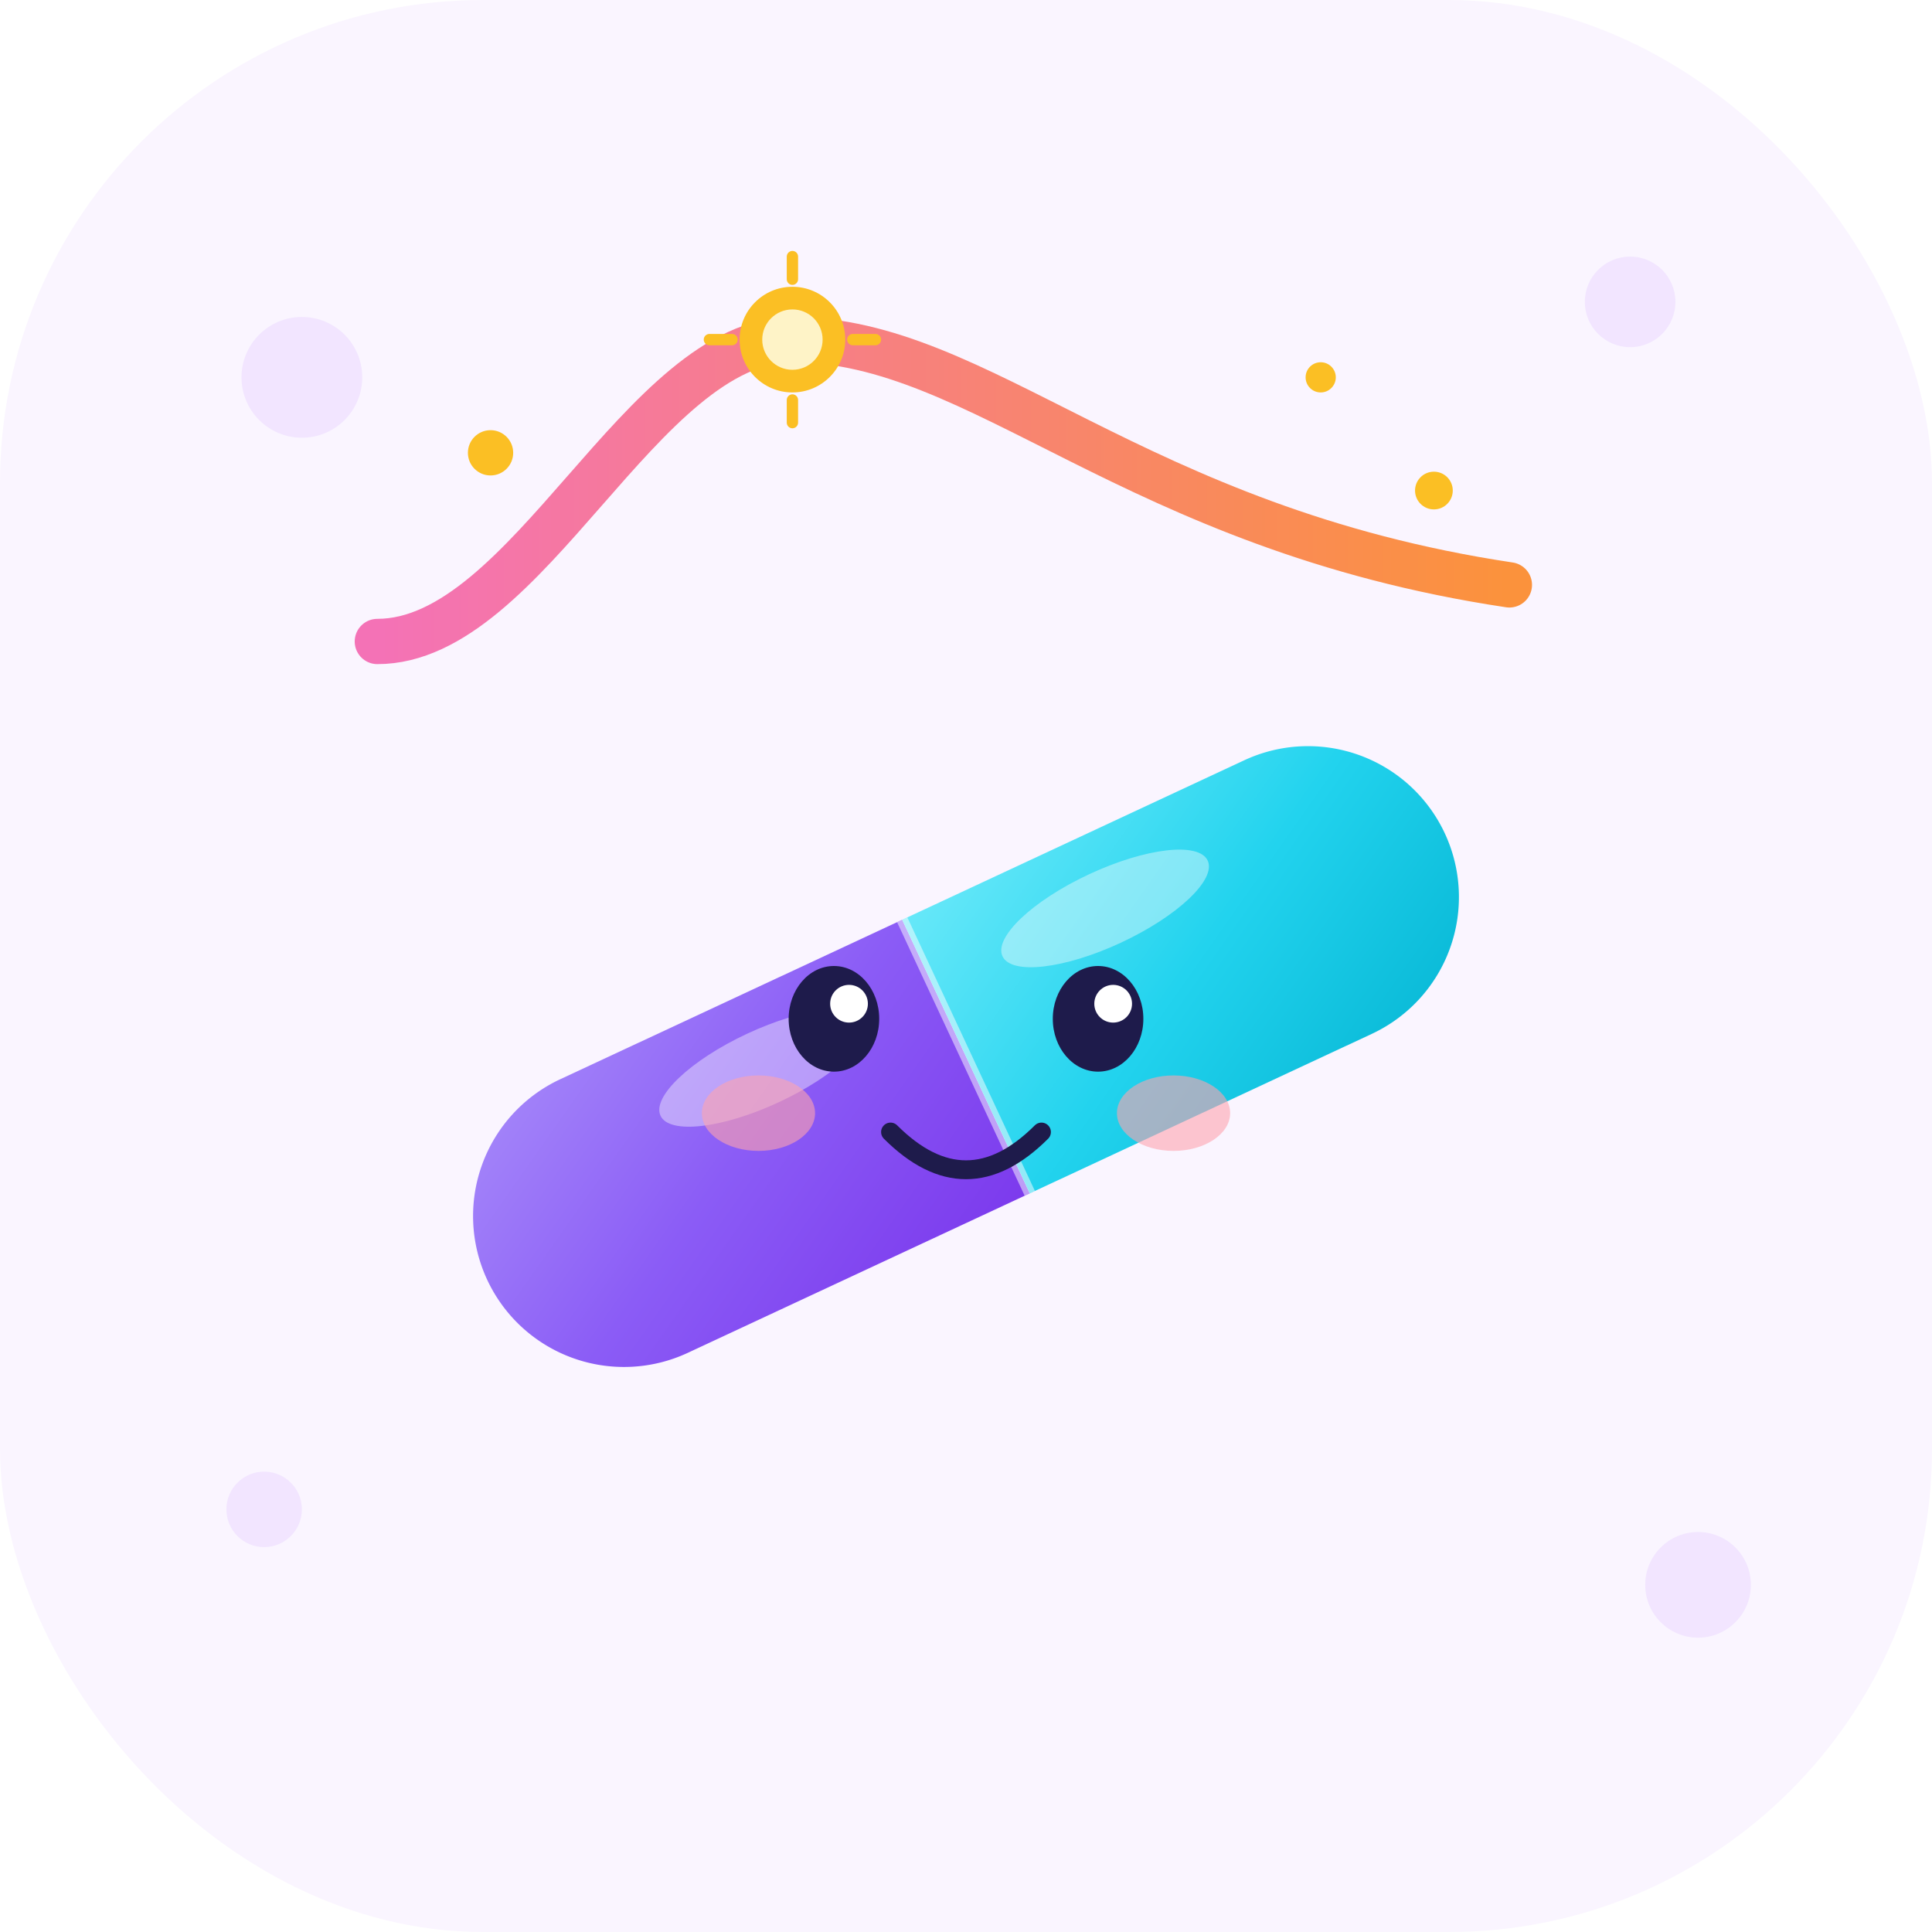<svg xmlns="http://www.w3.org/2000/svg" viewBox="0 0 512 512">
  <defs>
    <linearGradient id="pillGradient" x1="0%" y1="0%" x2="100%" y2="100%">
      <stop offset="0%" style="stop-color:#a78bfa"/>
      <stop offset="50%" style="stop-color:#8b5cf6"/>
      <stop offset="100%" style="stop-color:#7c3aed"/>
    </linearGradient>
    <linearGradient id="pillGradient2" x1="0%" y1="0%" x2="100%" y2="100%">
      <stop offset="0%" style="stop-color:#67e8f9"/>
      <stop offset="50%" style="stop-color:#22d3ee"/>
      <stop offset="100%" style="stop-color:#06b6d4"/>
    </linearGradient>
    <linearGradient id="curveGradient" x1="0%" y1="0%" x2="100%" y2="0%">
      <stop offset="0%" style="stop-color:#f472b6"/>
      <stop offset="100%" style="stop-color:#fb923c"/>
    </linearGradient>
    <filter id="softShadow" x="-20%" y="-20%" width="140%" height="140%">
      <feDropShadow dx="0" dy="4" stdDeviation="8" flood-color="#000" flood-opacity="0.15"/>
    </filter>
  </defs>
  
  <!-- Background - 부드러운 둥근 사각형 -->
  <rect x="0" y="0" width="512" height="512" rx="128" fill="#faf5ff"/>
  
  <!-- 배경 장식 - 작은 하트들 -->
  <g fill="#e9d5ff" opacity="0.5">
    <circle cx="80" cy="100" r="16"/>
    <circle cx="432" cy="80" r="12"/>
    <circle cx="450" cy="420" r="14"/>
    <circle cx="70" cy="400" r="10"/>
  </g>
  
  <!-- 귀여운 알약 캐릭터 (기울어진) -->
  <g transform="translate(256, 280) rotate(-25)" filter="url(#softShadow)">
    <!-- 알약 몸통 - 왼쪽 반 (보라) -->
    <path d="M-100,-40 L0,-40 L0,40 L-100,40 A40,40 0 0 1 -100,-40" fill="url(#pillGradient)"/>
    <!-- 알약 몸통 - 오른쪽 반 (민트) -->
    <path d="M0,-40 L100,-40 A40,40 0 0 1 100,40 L0,40 Z" fill="url(#pillGradient2)"/>
    
    <!-- 중앙 선 -->
    <line x1="0" y1="-40" x2="0" y2="40" stroke="#ffffff" stroke-width="3" opacity="0.5"/>
    
    <!-- 하이라이트 -->
    <ellipse cx="-50" cy="-20" rx="30" ry="10" fill="#ffffff" opacity="0.4"/>
    <ellipse cx="50" cy="-20" rx="30" ry="10" fill="#ffffff" opacity="0.4"/>
  </g>
  
  <!-- 알약 얼굴 (회전 보정) -->
  <g transform="translate(256, 280)">
    <!-- 눈 - 왼쪽 -->
    <ellipse cx="-35" cy="-10" rx="12" ry="14" fill="#1e1b4b"/>
    <circle cx="-31" cy="-14" r="5" fill="#ffffff"/>
    
    <!-- 눈 - 오른쪽 -->
    <ellipse cx="35" cy="-10" rx="12" ry="14" fill="#1e1b4b"/>
    <circle cx="39" cy="-14" r="5" fill="#ffffff"/>
    
    <!-- 볼터치 -->
    <ellipse cx="-55" cy="15" rx="15" ry="10" fill="#fda4af" opacity="0.6"/>
    <ellipse cx="55" cy="15" rx="15" ry="10" fill="#fda4af" opacity="0.6"/>
    
    <!-- 미소 -->
    <path d="M-20,20 Q0,40 20,20" fill="none" stroke="#1e1b4b" stroke-width="5" stroke-linecap="round"/>
  </g>
  
  <!-- PK 곡선 (알약 위에) -->
  <g filter="url(#softShadow)">
    <path d="M100 170 C 140 170, 170 90, 210 90 C 260 90, 300 140, 400 155" 
          fill="none" 
          stroke="url(#curveGradient)" 
          stroke-width="12" 
          stroke-linecap="round"/>
    
    <!-- 피크 포인트 - 반짝이는 별 -->
    <g transform="translate(210, 90)">
      <circle r="14" fill="#fbbf24"/>
      <circle r="8" fill="#fef3c7"/>
      <!-- 반짝임 -->
      <path d="M0,-22 L0,-16 M0,16 L0,22 M-22,0 L-16,0 M16,0 L22,0" 
            stroke="#fbbf24" stroke-width="3" stroke-linecap="round"/>
    </g>
  </g>
  
  <!-- 작은 반짝임 효과들 -->
  <g fill="#fbbf24">
    <circle cx="130" cy="120" r="6"/>
    <circle cx="350" cy="100" r="4"/>
    <circle cx="380" cy="130" r="5"/>
  </g>
</svg>
